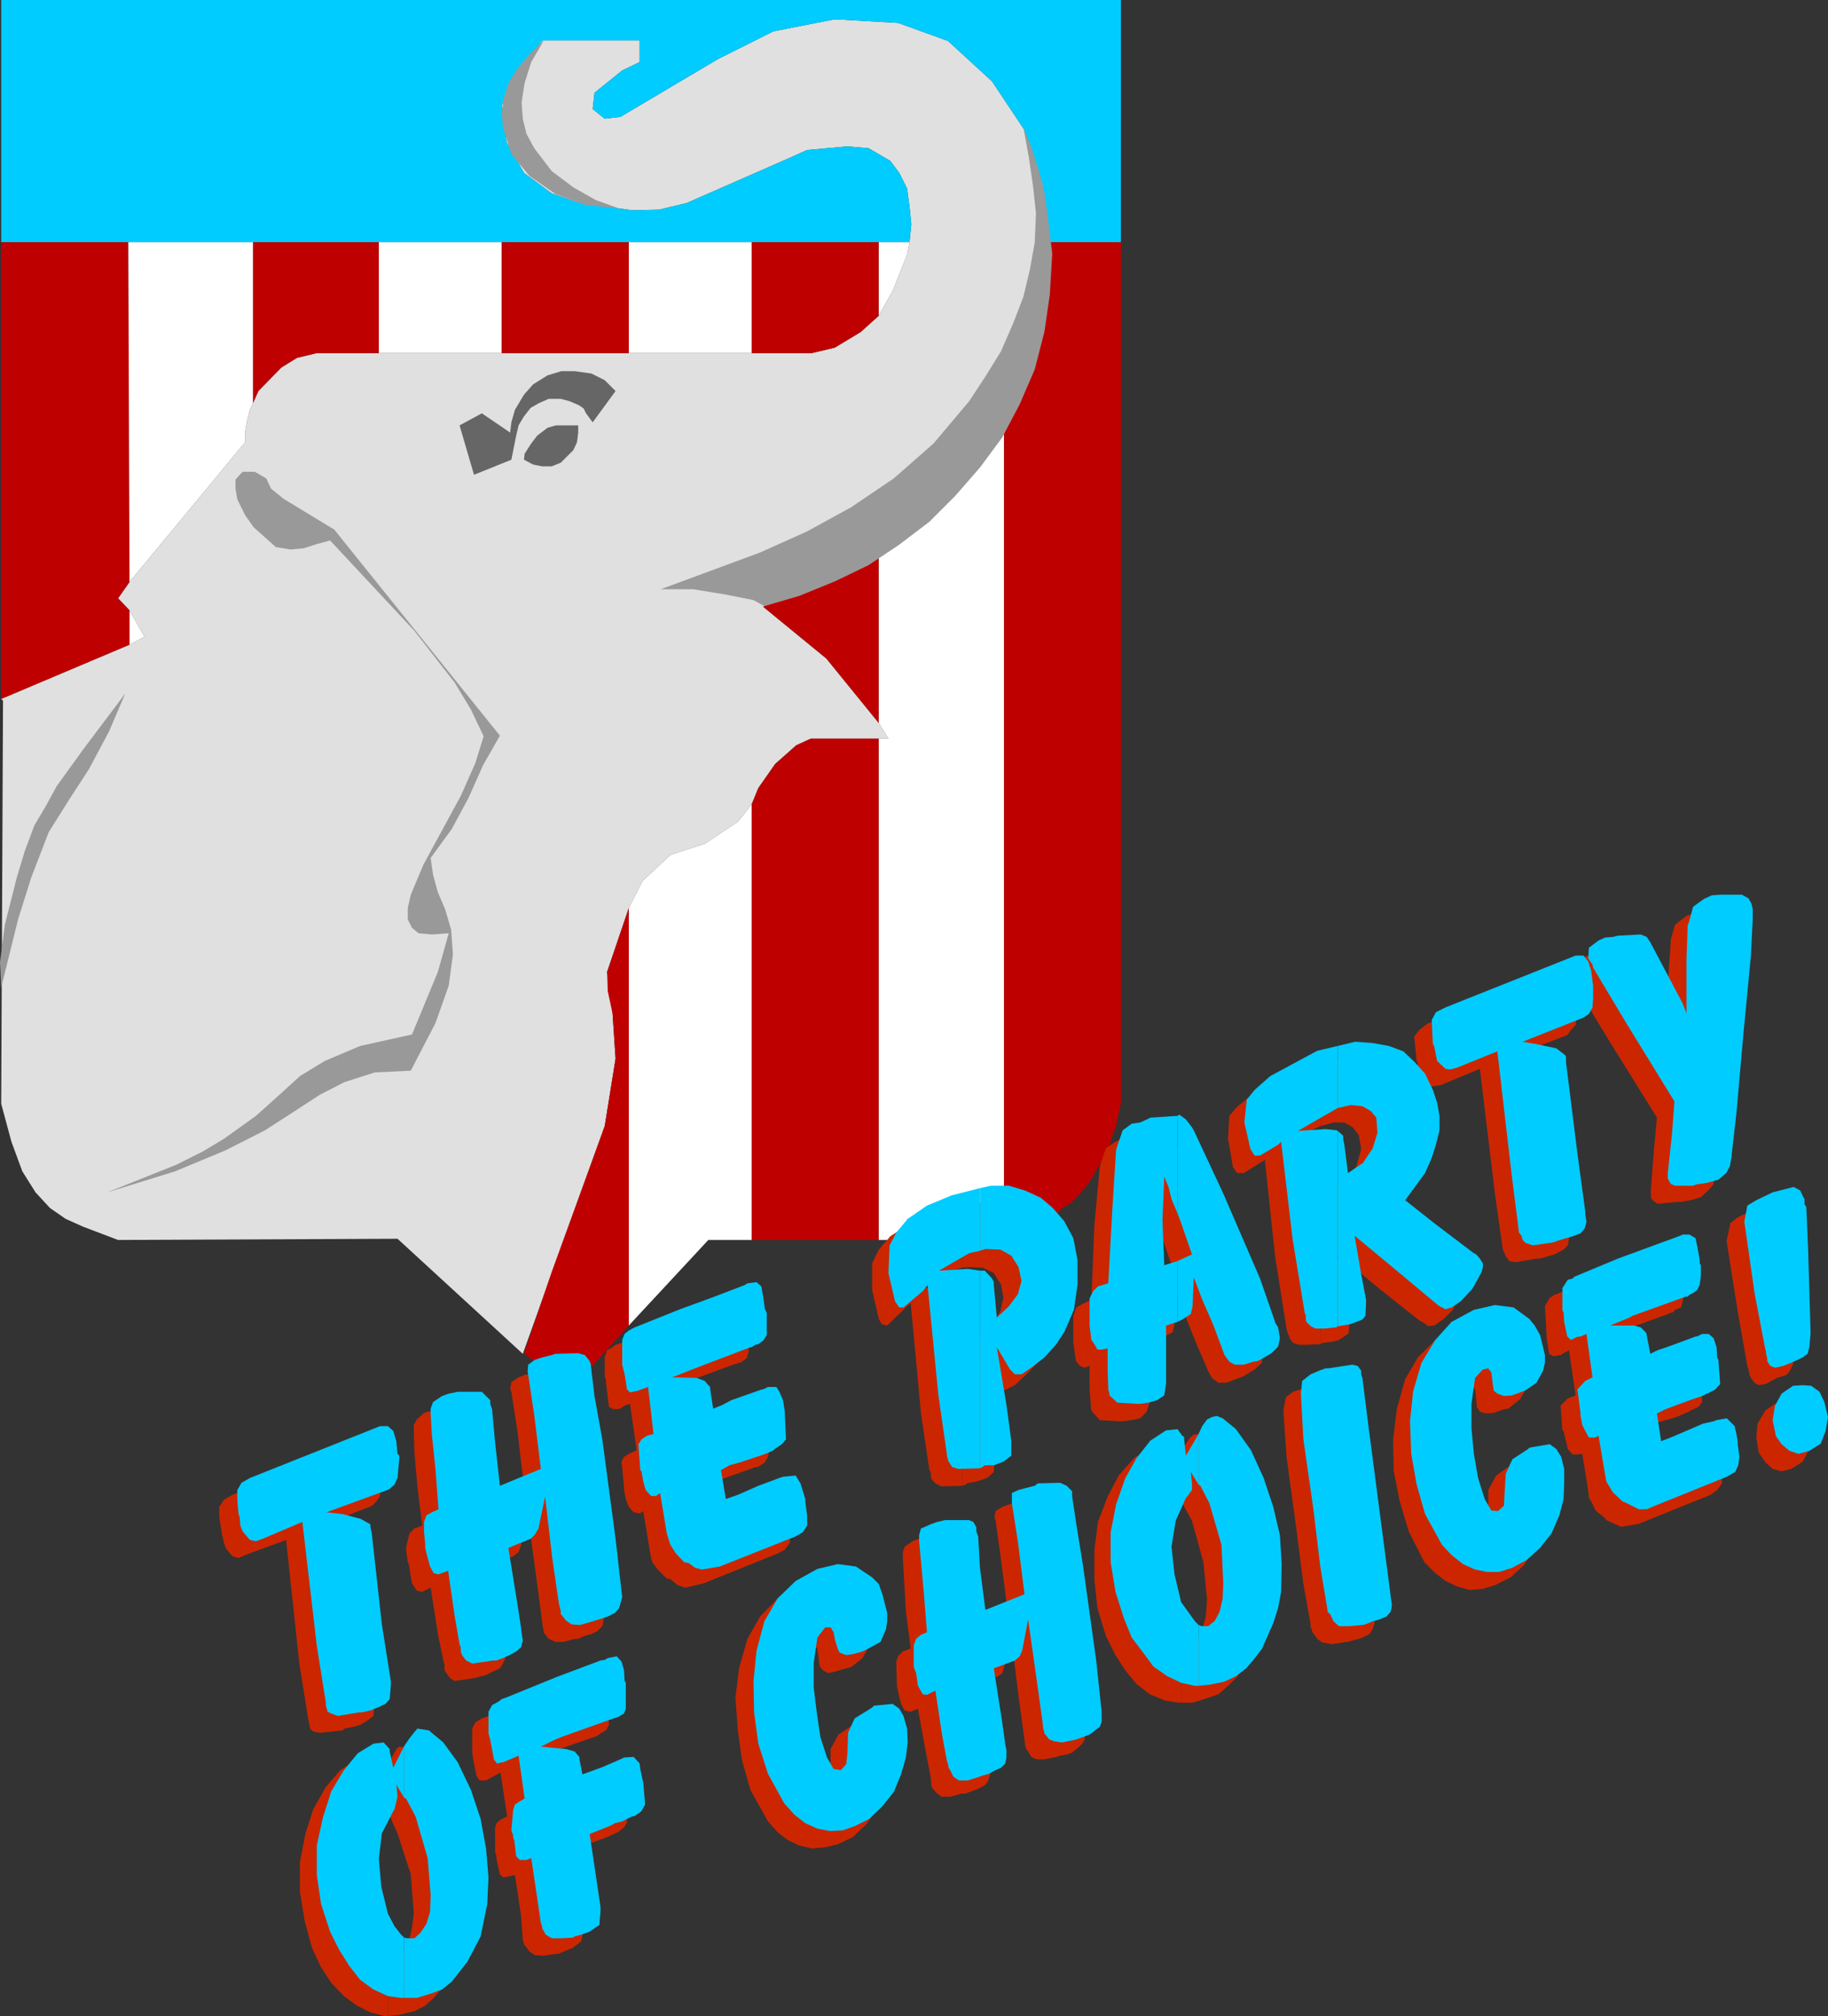 <?xml version="1.0" encoding="UTF-8" standalone="no"?>
<svg
   version="1.0"
   width="129.766mm"
   height="143.053mm"
   id="svg69"
   sodipodi:docname="Republican - Party Choice.wmf"
   xmlns:inkscape="http://www.inkscape.org/namespaces/inkscape"
   xmlns:sodipodi="http://sodipodi.sourceforge.net/DTD/sodipodi-0.dtd"
   xmlns="http://www.w3.org/2000/svg"
   xmlns:svg="http://www.w3.org/2000/svg">
  <rect width="100%" height="100%" fill="#333333" stroke="none"/>
  <sodipodi:namedview
     id="namedview69"
     pagecolor="#ffffff"
     bordercolor="#000000"
     borderopacity="0.25"
     inkscape:showpageshadow="2"
     inkscape:pageopacity="0.0"
     inkscape:pagecheckerboard="0"
     inkscape:deskcolor="#d1d1d1"
     inkscape:document-units="mm" />
  <defs
     id="defs1">
    <pattern
       id="WMFhbasepattern"
       patternUnits="userSpaceOnUse"
       width="6"
       height="6"
       x="0"
       y="0" />
  </defs>
  <path
     style="fill:#e0e0e0;fill-opacity:1;fill-rule:evenodd;stroke:none"
     d="m 0.808,187.927 -0.485,108.102 2.747,10.18 2.909,7.918 3.555,5.656 3.878,4.201 4.202,2.909 4.686,2.101 9.373,3.555 74.982,-0.323 33.613,30.863 21.978,-61.08 2.909,-18.098 -0.808,-12.119 -1.454,-11.15 5.818,-17.128 3.717,-7.271 7.434,-6.948 9.373,-3.07 8.726,-5.817 3.717,-4.686 1.778,-4.363 4.525,-6.464 5.656,-5.009 3.878,-1.777 h 20.846 l -2.586,-4.201 -14.059,-17.29 -16.968,-13.897 31.027,-15.351 13.09,-10.18 11.312,-13.089 9.211,-17.128 7.272,-18.744 3.232,-16.805 0.646,-6.464 -0.808,-15.674 L 274.881,34.903 266.155,21.814 254.358,10.988 240.945,6.14 223.977,5.171 l -16.483,3.232 -14.867,7.433 -26.179,15.512 -4.202,0.485 -3.232,-2.585 0.485,-4.363 7.434,-5.979 4.686,-2.262 v -5.817 h -26.018 l -7.11,8.079 -3.878,9.372 1.293,9.857 4.686,8.241 7.434,5.494 7.434,2.585 14.221,1.939 7.11,-0.162 7.434,-1.777 27.634,-12.119 4.686,-2.101 10.827,-0.97 5.656,0.485 5.818,3.393 2.424,3.232 2.101,4.201 0.646,4.848 0.485,4.686 -0.485,4.848 -0.646,3.393 -3.878,9.695 -3.717,6.625 -4.848,4.363 -6.949,4.201 -6.141,1.454 H 85.002 l -5.333,1.293 -4.202,2.585 -6.141,6.302 -1.454,3.232 -0.808,1.777 -0.808,3.07 -0.485,2.909 v 2.747 l -31.027,37.488 -3.07,4.363 3.07,3.232 4.04,7.11 -4.04,2.101 -34.421,14.543 z"
     id="path1" />
  <path
     style="fill:#666666;fill-opacity:1;fill-rule:evenodd;stroke:none"
     d="m 155.136,114.081 v 1.939 l -0.323,2.585 -0.97,2.101 -3.394,3.393 -2.424,0.97 h -2.586 l -2.424,-0.485 -2.424,-1.293 0.162,-1.616 1.778,-2.747 1.616,-2.101 2.747,-2.101 2.262,-0.646 z"
     id="path2" />
  <path
     style="fill:#666666;fill-opacity:1;fill-rule:evenodd;stroke:none"
     d="m 159.014,113.273 -1.778,-2.424 -0.646,-1.293 -1.131,-0.808 -2.586,-1.131 -2.424,-0.646 h -3.232 l -2.586,1.131 -2.262,1.293 -1.778,2.262 -1.454,2.424 -0.646,2.747 -1.293,6.464 -10.019,4.04 -3.878,-13.25 5.979,-3.232 7.595,5.171 0.323,-2.747 0.97,-3.393 2.424,-4.04 2.424,-2.747 3.878,-2.424 3.717,-1.131 h 3.555 l 4.525,0.646 3.555,1.777 2.909,2.909 z"
     id="path3" />
  <path
     style="fill:#ffffff;fill-opacity:1;fill-rule:evenodd;stroke:none"
     d="m 34.744,172.899 4.04,-2.101 -4.04,-7.11 z"
     id="path4" />
  <path
     style="fill:#00ccff;fill-opacity:1;fill-rule:evenodd;stroke:none"
     d="m 148.025,51.87 -7.434,-5.494 -4.686,-8.241 -1.293,-9.857 3.878,-9.372 7.11,-8.079 h 26.018 v 5.817 l -4.686,2.262 -7.434,5.979 -0.485,4.363 3.232,2.585 4.202,-0.485 26.179,-15.512 14.867,-7.433 16.483,-3.232 16.968,0.97 13.413,4.848 11.797,10.826 8.726,13.089 4.848,14.381 0.808,15.674 h 20.2 V 0 H 0.323 V 64.958 H 34.744 34.421 244.016 l 0.485,-4.848 -0.485,-4.686 -0.646,-4.848 -2.101,-4.201 -2.424,-3.232 -5.818,-3.393 -5.656,-0.485 -10.827,0.97 -4.686,2.101 -27.634,12.119 -7.434,1.777 -7.11,0.162 -14.221,-1.939 z"
     id="path5" />
  <path
     style="fill:#bf0000;fill-opacity:1;fill-rule:evenodd;stroke:none"
     d="M 0.323,187.442 34.744,172.899 v -9.211 l -3.07,-3.232 3.07,-4.363 -0.323,-91.136 H 0.323 Z"
     id="path6" />
  <path
     style="fill:#ffffff;fill-opacity:1;fill-rule:evenodd;stroke:none"
     d="m 34.744,156.094 31.027,-37.488 v -2.747 l 0.485,-2.909 0.808,-3.07 0.808,-1.777 V 64.958 H 34.421 Z"
     id="path7" />
  <path
     style="fill:#bf0000;fill-opacity:1;fill-rule:evenodd;stroke:none"
     d="m 67.872,64.958 v 43.144 l 1.454,-3.232 6.141,-6.302 4.202,-2.585 5.333,-1.293 H 101.646 V 64.958 Z"
     id="path8" />
  <path
     style="fill:#ffffff;fill-opacity:1;fill-rule:evenodd;stroke:none"
     d="M 134.613,94.691 H 101.646 V 64.958 h 32.966 z"
     id="path9" />
  <path
     style="fill:#bf0000;fill-opacity:1;fill-rule:evenodd;stroke:none"
     d="M 168.71,94.691 H 134.613 V 64.958 h 34.098 z"
     id="path10" />
  <path
     style="fill:#bf0000;fill-opacity:1;fill-rule:evenodd;stroke:none"
     d="m 140.592,362.927 7.434,-21.814 14.221,-39.104 2.909,-18.098 -0.808,-12.119 -1.293,-5.979 -0.162,-5.171 5.818,-17.128 v 111.98 l -15.675,17.451 z"
     id="path11" />
  <path
     style="fill:#ffffff;fill-opacity:1;fill-rule:evenodd;stroke:none"
     d="M 168.71,94.691 V 64.958 h 32.966 v 29.732 z"
     id="path12" />
  <path
     style="fill:#ffffff;fill-opacity:1;fill-rule:evenodd;stroke:none"
     d="M 168.71,354.686 V 243.513 l 3.717,-7.271 7.434,-6.948 9.373,-3.07 8.726,-5.817 3.717,-4.686 v 116.828 h -11.635 l -21.331,22.945 z"
     id="path13" />
  <path
     style="fill:#bf0000;fill-opacity:1;fill-rule:evenodd;stroke:none"
     d="m 201.677,94.691 h 16.16 l 6.141,-1.454 6.949,-4.201 4.848,-4.363 v -19.714 h -34.098 z"
     id="path14" />
  <path
     style="fill:#bf0000;fill-opacity:1;fill-rule:evenodd;stroke:none"
     d="M 235.774,332.548 H 201.677 V 215.72 l 1.778,-4.363 4.525,-6.464 5.656,-5.009 3.878,-1.777 h 18.261 z"
     id="path15" />
  <path
     style="fill:#bf0000;fill-opacity:1;fill-rule:evenodd;stroke:none"
     d="m 235.774,147.368 -31.027,15.351 16.968,13.897 14.059,17.29 z"
     id="path16" />
  <path
     style="fill:#ffffff;fill-opacity:1;fill-rule:evenodd;stroke:none"
     d="m 244.016,64.958 -0.646,3.393 -3.878,9.695 -3.717,6.625 v -19.714 z"
     id="path17" />
  <path
     style="fill:#ffffff;fill-opacity:1;fill-rule:evenodd;stroke:none"
     d="m 238.36,198.107 h -2.586 V 332.548 H 269.387 V 106.971 l -9.211,17.128 -11.312,13.089 -13.09,10.18 v 46.537 z"
     id="path18" />
  <path
     style="fill:#bf0000;fill-opacity:1;fill-rule:evenodd;stroke:none"
     d="m 280.537,64.958 -0.646,6.464 -3.232,16.805 -7.272,18.744 v 225.577 l 2.909,-0.485 2.747,-1.293 3.07,-1.454 2.586,-1.616 2.586,-1.939 1.616,-1.616 2.747,-1.777 2.101,-2.262 2.101,-2.424 1.454,-2.262 1.293,-2.424 1.778,-2.424 1.293,-2.909 0.808,-3.232 0.97,-2.424 0.646,-3.232 0.646,-2.747 V 64.958 Z"
     id="path19" />
  <path
     style="fill:#999999;fill-opacity:1;fill-rule:evenodd;stroke:none"
     d="m 177.275,158.033 26.664,-9.857 12.605,-5.656 11.797,-6.464 11.474,-7.756 10.666,-9.372 9.534,-11.311 4.363,-6.625 4.202,-6.787 3.232,-7.433 2.747,-7.11 1.778,-7.433 1.293,-7.271 0.323,-7.756 -0.808,-7.433 -1.131,-7.756 -1.454,-7.918 2.262,5.656 1.939,6.14 1.454,5.656 0.808,5.656 1.293,10.826 -0.646,10.988 -1.454,10.018 -2.586,10.018 -4.04,9.372 -4.686,8.887 -5.979,8.079 -6.626,7.595 -6.949,6.948 -8.08,6.14 -8.242,5.494 -9.05,4.363 -9.534,3.878 -9.373,2.747 -2.909,-1.616 -7.272,-1.454 -8.888,-1.454 z"
     id="path20" />
  <path
     style="fill:#999999;fill-opacity:1;fill-rule:evenodd;stroke:none"
     d="m 145.925,10.826 -3.878,3.717 -3.232,3.878 -2.424,3.878 -1.293,4.201 -0.485,4.04 0.323,3.555 2.262,7.271 4.848,5.817 6.949,4.848 7.918,2.909 9.211,0.97 -6.302,-2.262 -5.979,-3.393 -5.818,-4.363 -4.686,-6.14 -2.101,-3.878 -0.97,-4.04 -0.323,-4.363 0.808,-5.171 1.778,-5.656 z"
     id="path21" />
  <path
     style="fill:#999999;fill-opacity:1;fill-rule:evenodd;stroke:none"
     d="m 0.323,264.843 4.525,-18.259 3.555,-11.311 4.686,-12.119 5.171,-8.241 5.656,-8.726 5.333,-10.018 4.363,-10.18 -11.312,15.028 -7.11,9.857 -2.909,5.332 -3.07,5.171 -2.586,6.948 -2.101,6.948 L 1.293,248.037 0,258.056 Z"
     id="path22" />
  <path
     style="fill:#999999;fill-opacity:1;fill-rule:evenodd;stroke:none"
     d="m 28.765,319.783 18.261,-5.656 13.574,-5.656 10.504,-5.332 7.757,-5.009 6.949,-4.524 6.626,-3.393 8.08,-2.585 9.696,-0.485 6.626,-12.765 3.555,-10.018 1.131,-8.403 -0.485,-6.625 -1.616,-5.494 -1.939,-4.524 -1.293,-4.686 -0.646,-4.524 5.656,-7.756 4.525,-8.403 3.878,-8.726 4.525,-7.918 -44.44,-55.263 -13.574,-8.241 -3.394,-2.747 -1.293,-2.747 -3.07,-1.777 h -3.232 l -0.808,0.808 -1.131,1.293 v 2.424 l 0.485,2.909 2.101,4.201 2.262,3.232 5.979,5.332 3.878,0.646 3.555,-0.323 3.555,-1.131 3.555,-0.97 22.624,24.238 10.827,13.897 4.363,7.271 3.394,7.11 -2.262,7.271 -3.878,8.726 -10.019,18.421 -3.394,8.079 -0.808,3.555 v 3.07 l 1.131,2.262 1.778,1.454 3.555,0.323 4.525,-0.323 -2.909,10.342 -6.949,16.805 -13.898,3.07 -9.534,4.04 -6.626,4.04 -5.494,5.009 -6.302,5.656 -8.565,6.14 -5.656,3.393 -7.11,3.555 z"
     id="path23" />
  <path
     style="fill:#cc2600;fill-opacity:1;fill-rule:evenodd;stroke:none"
     d="m 471.871,389.589 -0.646,-4.04 0.323,-3.717 2.101,-3.555 2.586,-1.777 3.07,-0.485 1.939,0.485 2.424,1.454 1.454,2.747 0.808,4.04 -0.485,3.878 -1.778,3.393 -3.07,1.939 -2.586,0.646 -2.424,-0.646 -1.939,-1.777 z"
     id="path24" />
  <path
     style="fill:#cc2600;fill-opacity:1;fill-rule:evenodd;stroke:none"
     d="m 469.124,367.289 -0.323,-0.97 -2.586,-14.704 -2.909,-18.421 v -0.646 l 0.97,-4.524 2.101,-1.616 4.848,-2.262 5.494,-1.293 1.616,0.808 1.131,2.101 v 0.646 l 0.323,1.131 v 0.485 l 0.808,11.958 0.485,21.653 v 0.485 3.717 l -0.808,1.777 -0.97,1.131 -2.586,0.808 -2.909,1.616 -1.939,0.323 -1.131,-0.646 -0.97,-1.293 -0.323,-0.808 z"
     id="path25" />
  <path
     style="fill:#cc2600;fill-opacity:1;fill-rule:evenodd;stroke:none"
     d="m 424.523,389.912 -1.293,0.162 h -1.293 l -1.293,-1.454 -0.485,-2.101 -0.646,-2.747 -0.323,-0.162 -0.485,-6.625 1.939,-1.939 2.101,-0.808 -1.778,-12.119 -1.454,0.808 -0.808,0.485 -1.939,0.323 -1.131,-0.646 -0.646,-4.201 -0.162,-2.424 v -0.485 -0.485 l -0.323,-5.171 1.293,-2.262 1.293,-0.808 0.485,-0.162 12.12,-5.009 7.595,-2.747 8.565,-3.232 0.97,-0.323 2.101,-0.323 1.454,0.97 0.646,2.585 0.485,3.393 v 0.808 0.646 l 0.323,2.909 -0.323,2.101 -0.485,1.777 -1.616,0.646 -0.485,0.646 -0.808,0.162 -0.646,0.323 -14.221,5.171 -0.646,0.485 -5.171,1.777 6.302,0.323 1.778,0.485 1.616,1.293 v 0.485 0.485 l 0.808,4.848 2.262,-0.808 2.262,-1.131 7.918,-2.747 0.323,-0.162 1.616,-0.485 1.616,-0.323 1.131,1.616 0.646,2.101 0.646,2.909 v 0.323 l 0.323,6.948 -0.97,1.293 -2.101,0.97 -0.485,0.323 -0.808,0.323 -2.586,1.131 -5.01,1.454 -2.262,1.131 -2.424,0.97 1.131,7.433 2.909,-1.131 5.333,-2.101 3.07,-1.293 2.424,-0.97 0.808,-0.162 3.07,-0.323 1.778,2.101 0.485,1.777 0.485,2.101 v 0.97 l 0.485,3.555 v 2.262 l -1.293,1.777 -1.778,1.293 -19.23,7.756 -2.586,0.485 -2.262,0.323 -3.878,-1.777 -0.485,-0.646 -2.424,-1.939 -1.131,-2.424 -0.646,-0.97 -0.162,-1.777 z"
     id="path26" />
  <path
     style="fill:#cc2600;fill-opacity:1;fill-rule:evenodd;stroke:none"
     d="m 405.616,392.982 h 0.97 l 4.848,-0.808 1.778,0.808 0.808,2.262 0.97,3.393 0.323,4.04 -0.485,4.201 -0.97,4.04 -2.424,4.686 -2.586,4.201 -3.555,3.232 -4.202,2.101 -3.232,0.97 -3.555,0.323 -3.394,-0.97 -3.07,-1.454 -2.747,-2.101 -2.909,-2.909 -4.202,-8.241 -2.424,-8.079 -1.616,-8.079 -0.162,-8.564 0.97,-8.079 2.262,-8.079 3.394,-5.817 4.686,-4.686 5.818,-3.717 5.656,-1.131 4.848,0.97 4.202,2.585 1.778,2.101 1.131,2.747 1.131,4.848 0.323,2.101 -0.323,2.101 -1.778,3.232 -3.232,2.585 -1.131,0.162 -2.747,0.97 -2.101,0.162 -1.616,-0.485 -0.808,-1.293 -0.162,-2.101 -0.323,-2.585 -0.97,-0.97 h -1.778 l -1.616,2.585 -1.293,6.948 v 6.625 l 0.485,6.787 1.293,6.302 1.778,5.494 1.778,3.07 2.101,0.162 1.131,-0.97 0.646,-3.393 v -5.656 l 2.101,-3.878 3.878,-2.747 z"
     id="path27" />
  <path
     style="fill:#cc2600;fill-opacity:1;fill-rule:evenodd;stroke:none"
     d="m 351.641,435.641 -1.939,-10.826 -1.939,-15.189 -2.586,-18.906 -0.808,-11.796 v -0.97 l 0.646,-3.232 1.939,-1.454 2.424,-0.808 1.939,-0.808 0.808,-0.162 6.141,-0.808 1.293,0.485 0.808,0.808 v 0.646 l 0.323,0.808 v 0.97 l 1.454,11.634 6.141,45.729 0.485,1.131 v 2.424 l -0.485,1.616 -0.808,1.293 -1.939,0.97 -1.616,0.485 -2.262,0.646 h -0.485 l -3.717,0.646 -2.747,-0.485 -1.293,-0.97 -1.293,-1.777 -0.323,-1.131 -0.162,-0.162 z"
     id="path28" />
  <path
     style="fill:#cc2600;fill-opacity:1;fill-rule:evenodd;stroke:none"
     d="m 316.897,440.327 v 16.32 h 3.07 l 4.202,-1.293 2.747,-0.97 2.586,-2.262 2.424,-2.424 1.939,-2.747 3.394,-7.271 1.293,-3.878 0.485,-4.524 0.323,-6.948 -0.646,-7.756 -1.778,-7.756 -2.424,-7.918 -3.394,-7.433 -3.878,-5.332 -3.878,-3.07 -1.616,-0.485 -1.454,0.162 -0.808,0.646 -1.293,1.777 -1.293,1.939 v 13.573 l 0.323,0.485 2.586,4.686 3.07,11.15 0.97,10.018 -0.323,4.524 -0.97,3.393 -0.97,2.262 -1.778,1.293 h -2.101 z"
     id="path29" />
  <path
     style="fill:#cc2600;fill-opacity:1;fill-rule:evenodd;stroke:none"
     d="m 316.897,402.677 v -13.573 l -3.07,5.656 -0.97,-4.363 v -0.323 -0.162 l -1.778,-1.777 -2.586,0.162 -4.202,2.747 -4.04,4.524 -3.07,5.817 -2.586,6.787 -0.97,7.433 v 7.918 l 0.808,7.756 2.262,7.433 2.586,5.171 2.586,4.04 3.07,3.717 3.555,2.747 3.878,1.616 3.717,0.646 h 0.808 v -16.32 l -0.97,-0.808 -3.394,-5.494 -2.101,-7.11 -0.485,-7.433 1.131,-6.948 2.747,-6.14 0.323,-0.485 0.808,-1.777 0.162,-1.939 -0.485,-2.585 z"
     id="path30" />
  <path
     style="fill:#cc2600;fill-opacity:1;fill-rule:evenodd;stroke:none"
     d="m 246.278,458.263 -1.939,0.808 -1.616,-0.323 -0.97,-1.777 -0.808,-3.393 -0.323,-1.454 v -0.808 l -0.162,-5.656 0.485,-1.454 1.293,-1.293 2.101,-0.808 -1.293,-10.018 -0.808,-14.22 v -1.616 l 0.485,-1.454 2.101,-1.454 1.778,-0.646 2.262,-0.162 h 0.97 l 5.494,-0.485 0.97,0.97 0.97,1.454 0.323,0.323 v 0.485 1.293 l 0.97,8.564 1.131,10.988 10.666,-4.04 -1.778,-13.735 -1.454,-10.503 -0.323,-0.97 0.323,-1.616 1.778,-1.131 1.778,-0.646 2.424,-0.646 0.97,-0.162 5.818,-0.646 1.778,0.808 1.131,1.616 v 0.323 0.323 0.485 l 1.616,7.756 1.454,11.311 3.555,25.046 1.616,13.897 v 1.293 1.616 l -0.808,1.293 -2.586,2.262 -1.454,0.485 -1.778,0.323 -0.97,0.323 -3.232,0.646 h -2.101 l -1.454,-0.646 -0.808,-1.454 -0.485,-0.646 -0.323,-0.808 -0.162,-1.616 -1.616,-11.796 -1.939,-15.674 -1.939,7.918 -0.485,1.616 -1.454,0.97 -5.656,2.424 2.424,14.543 1.131,5.979 0.323,1.454 v 1.777 l -0.646,1.939 -0.808,0.97 -1.778,0.97 -1.778,0.646 -1.778,0.646 h -0.97 l -2.909,0.808 h -2.424 l -1.131,-0.808 -1.293,-1.454 -0.323,-0.808 v -0.808 l -0.162,-1.454 -1.293,-6.787 z"
     id="path31" />
  <path
     style="fill:#cc2600;fill-opacity:1;fill-rule:evenodd;stroke:none"
     d="m 229.149,462.626 0.808,-0.323 5.01,-0.485 1.778,0.808 0.97,2.101 0.97,3.555 0.162,3.878 -0.485,4.04 -0.808,4.201 -2.262,4.848 -2.909,4.04 -3.555,3.393 -4.04,1.939 -3.394,0.808 -3.555,0.323 -3.394,-0.808 -3.07,-1.454 -2.747,-2.101 -2.586,-2.909 -4.686,-8.403 -2.262,-7.918 -1.131,-8.079 -0.646,-8.726 0.97,-7.918 2.262,-7.918 3.394,-5.979 4.686,-4.848 5.818,-3.555 5.656,-1.131 5.171,0.808 3.878,2.747 1.778,2.101 1.293,2.585 0.97,5.171 0.323,2.101 -0.323,1.939 -1.778,3.232 -3.07,2.424 -1.293,0.323 -2.747,0.808 -2.101,0.485 -1.454,-0.808 -0.808,-0.97 -0.323,-2.424 -0.323,-2.424 -0.97,-0.808 h -1.454 l -2.101,2.262 -1.131,6.787 v 6.948 l 0.646,6.787 1.454,6.14 1.778,5.656 1.616,2.909 1.939,0.485 1.616,-1.454 0.162,-3.393 v -5.332 l 2.101,-3.878 3.878,-2.585 z"
     id="path32" />
  <path
     style="fill:#cc2600;fill-opacity:1;fill-rule:evenodd;stroke:none"
     d="m 140.592,521.444 -0.323,-1.293 -0.485,-6.464 -1.616,-10.826 -1.454,0.323 -1.778,0.323 -0.808,-0.808 -0.97,-4.363 v -0.808 l -0.323,-0.808 v -1.454 -5.171 l 0.485,-1.293 1.293,-0.97 1.454,-0.646 -1.778,-11.796 -3.878,2.101 h -0.162 -1.616 l -0.808,-1.293 -0.97,-4.848 -0.162,-1.616 v -0.323 -5.817 l 0.808,-1.616 1.778,-1.131 0.97,-0.323 0.808,-0.323 14.059,-5.817 11.15,-4.363 1.454,-0.485 0.97,-0.323 2.101,-0.485 1.454,1.616 0.646,2.262 0.162,2.747 v 0.646 l 0.323,6.625 -0.808,1.454 -1.454,0.808 -0.808,0.646 -14.382,5.009 -1.778,0.808 -3.555,1.616 6.787,0.97 2.101,0.485 1.131,1.293 v 0.162 l 0.485,0.323 0.485,4.201 5.333,-2.101 4.686,-2.101 1.293,-0.323 2.262,-0.162 1.616,1.777 0.646,1.777 0.162,2.585 0.323,0.97 0.323,5.979 -0.808,1.293 -1.616,1.293 -1.131,0.485 -2.101,0.97 -2.262,0.808 -0.97,0.323 -5.656,2.262 1.778,11.15 1.131,8.887 v 1.293 l -0.646,3.07 -2.262,1.777 -2.424,0.97 -1.454,0.646 h -0.646 l -3.555,0.485 -2.101,-0.162 -1.454,-0.97 -1.293,-1.777 h -0.162 z"
     id="path33" />
  <path
     style="fill:#cc2600;fill-opacity:1;fill-rule:evenodd;stroke:none"
     d="m 104.07,524.353 v 16.32 l 3.07,-0.323 4.04,-0.97 2.909,-1.454 2.262,-2.101 4.686,-5.332 3.232,-6.787 1.778,-8.403 0.323,-7.433 -0.646,-7.271 -1.454,-7.918 -2.747,-8.241 -3.555,-6.948 -3.555,-5.656 -3.878,-3.07 -3.394,-0.323 -0.808,0.646 -0.97,1.777 -1.293,2.101 v 13.735 l 0.485,0.323 2.101,4.686 3.555,10.988 0.808,10.342 -0.485,4.04 -0.808,3.555 -1.293,2.262 -1.778,1.454 -1.778,0.162 z"
     id="path34" />
  <path
     style="fill:#cc2600;fill-opacity:1;fill-rule:evenodd;stroke:none"
     d="m 104.07,486.703 v -13.735 l -3.394,5.656 -0.485,-4.524 v -0.162 l -0.323,-0.323 -1.778,-1.777 -2.747,0.323 -4.04,2.585 -3.878,4.524 -3.394,5.979 -2.101,6.625 -1.454,7.433 v 8.079 l 1.293,7.918 1.939,7.11 2.424,5.171 2.747,4.201 3.394,3.555 3.555,2.585 3.555,1.777 3.717,0.97 h 0.97 v -16.32 l -1.131,-0.97 -1.616,-2.424 -1.616,-2.909 -2.101,-7.433 -0.808,-7.433 1.293,-6.948 2.586,-6.14 0.323,-0.323 1.293,-3.555 -0.646,-2.909 z"
     id="path35" />
  <path
     style="fill:#cc2600;fill-opacity:1;fill-rule:evenodd;stroke:none"
     d="m 444.561,299.746 -12.766,-20.522 -9.05,-14.866 -0.323,-1.131 -0.97,-1.777 v -2.585 l 3.07,-2.101 1.616,-0.485 2.262,-0.323 0.808,-0.323 6.302,-0.646 1.778,0.97 0.97,1.131 0.162,0.808 8.242,15.674 1.454,2.585 -0.485,-14.22 0.646,-9.534 v -0.485 l 1.131,-3.878 3.07,-2.424 2.424,-0.808 h 1.939 l 0.646,-0.323 5.333,0.323 1.454,0.808 1.293,1.131 0.323,1.616 v 1.939 0.646 l -0.97,10.018 -1.778,21.814 -1.616,20.037 -1.293,11.311 -0.323,0.97 -0.162,2.424 -0.97,1.293 -2.424,2.262 -2.747,0.808 -2.909,0.485 h -0.97 l -5.01,0.485 -1.131,-0.808 -0.646,-0.808 v -0.646 -0.808 -0.97 l 0.808,-10.342 z"
     id="path36" />
  <path
     style="fill:#cc2600;fill-opacity:1;fill-rule:evenodd;stroke:none"
     d="m 397.051,286.657 -10.504,4.363 -2.101,0.323 h -1.454 l -1.778,-2.424 -0.646,-1.293 -0.162,-2.585 -0.323,-0.485 -0.646,-6.625 1.454,-1.777 2.101,-1.616 35.067,-13.573 2.101,-0.323 1.293,1.777 0.808,2.424 0.485,3.232 v 0.808 0.485 l 0.323,2.909 -0.323,2.585 -1.293,1.454 -0.97,1.293 -16.806,6.464 3.878,0.808 5.494,0.808 2.262,1.777 v 0.485 0.485 l 0.323,0.97 3.07,24.4 1.939,15.674 0.323,0.808 v 1.939 l -0.323,1.777 -1.131,1.131 -2.424,1.293 -1.778,0.485 -2.101,0.646 h -0.97 l -5.656,0.97 -1.616,-0.323 -0.97,-1.293 -0.485,-1.131 -0.323,-0.808 -2.101,-14.866 z"
     id="path37" />
  <path
     style="fill:#cc2600;fill-opacity:1;fill-rule:evenodd;stroke:none"
     d="m 354.388,308.148 v 52.355 l 0.323,-0.323 2.747,-0.323 1.778,-0.485 1.454,-0.97 1.131,-0.808 0.323,-3.393 -0.323,-0.808 -1.454,-6.948 -1.778,-10.342 11.312,9.372 10.989,8.726 0.97,0.485 1.293,0.97 1.616,-0.162 2.586,-1.777 2.424,-2.424 0.323,-0.646 0.808,-1.131 2.101,-4.04 0.485,-0.97 -0.485,-1.293 -0.485,-1.131 -0.808,-0.97 -1.131,-0.323 -10.181,-8.241 -7.757,-5.817 5.333,-7.918 1.454,-3.393 1.454,-3.878 0.485,-3.878 v -3.555 l -0.162,-3.878 -1.131,-3.393 -2.101,-4.04 -3.07,-3.393 -2.909,-2.585 -4.202,-1.777 -4.202,-0.97 h -4.686 l -4.525,0.97 v 16.967 l 3.394,-0.97 h 2.909 l 2.262,1.293 1.616,2.101 0.646,3.717 -1.293,4.686 -2.909,3.555 -4.04,2.909 -0.97,-7.756 v -1.616 l -0.323,-0.485 z"
     id="path38" />
  <path
     style="fill:#cc2600;fill-opacity:1;fill-rule:evenodd;stroke:none"
     d="m 354.388,302.008 v -16.967 l -5.656,1.616 -12.443,6.625 -4.363,3.555 -2.101,2.424 -0.323,6.14 1.293,7.595 1.131,1.616 h 1.778 l 4.363,-2.747 1.293,-0.808 2.747,25.854 3.07,19.391 0.323,1.293 0.485,0.97 v 0.323 l 0.97,1.293 1.616,0.485 H 350.51 l 3.717,-0.162 h 0.162 v -52.355 l -0.162,-0.485 -2.909,-0.323 -7.595,0.646 5.979,-3.878 4.525,-2.101 z"
     id="path39" />
  <path
     style="fill:#cc2600;fill-opacity:1;fill-rule:evenodd;stroke:none"
     d="m 311.08,342.566 v 16.32 l 1.454,-0.485 2.101,-1.131 0.485,-2.101 0.808,-7.918 2.262,6.14 2.586,6.464 3.394,7.918 0.97,1.777 1.778,1.293 h 2.101 l 2.586,-0.97 1.293,-0.485 0.808,-0.323 2.909,-1.777 1.939,-1.777 0.162,-2.101 -0.646,-2.909 -0.162,-1.131 -0.485,-0.485 -4.04,-11.15 -9.858,-23.107 -7.595,-16.644 -0.808,-1.293 -1.616,-2.101 -1.778,-0.808 h -0.646 v 26.5 l 0.808,1.777 3.07,9.049 z"
     id="path40" />
  <path
     style="fill:#cc2600;fill-opacity:1;fill-rule:evenodd;stroke:none"
     d="m 311.08,330.286 v -26.5 l -6.787,0.808 -0.97,0.323 -2.262,0.485 -1.778,0.808 -2.586,1.777 -1.293,3.878 -0.323,1.131 -1.454,15.512 -0.808,20.037 -2.586,1.293 -1.454,0.808 -0.808,2.262 v 5.979 0.485 0.485 l 0.485,3.878 0.323,1.454 0.97,1.131 1.293,0.485 1.293,-0.485 v 6.302 l 0.323,3.878 v 0.808 l 0.162,0.97 0.485,0.646 1.778,1.939 5.171,0.323 h 0.808 l 2.586,-0.323 2.262,-0.485 1.778,-1.777 0.808,-2.585 -0.323,-1.616 0.323,-1.454 -0.323,-12.765 2.909,-1.293 v -16.32 l -3.394,1.293 -0.485,-11.796 0.323,-11.634 1.131,2.585 1.293,2.909 z"
     id="path41" />
  <path
     style="fill:#cc2600;fill-opacity:1;fill-rule:evenodd;stroke:none"
     d="m 258.237,345.475 v 53.001 l 0.97,-0.323 0.162,-0.323 2.586,-0.485 2.909,-0.97 1.778,-1.616 0.162,-3.393 v -0.646 l -1.454,-9.534 -2.424,-15.189 3.717,5.979 0.97,0.97 h 1.616 l 3.07,-1.454 3.07,-2.909 3.394,-3.393 1.939,-3.232 2.747,-6.302 1.131,-6.625 v -6.625 l -1.293,-5.656 -2.586,-4.524 -2.586,-3.717 -3.555,-2.747 -4.202,-2.101 -4.525,-0.808 -4.686,-0.485 -2.909,0.97 v 16.644 l 1.778,-0.162 3.717,0.162 2.909,1.454 1.939,3.07 0.646,3.555 -0.808,3.555 -2.262,3.555 -3.394,2.909 -0.808,-9.049 -0.162,-0.808 -0.323,-0.485 -2.101,-2.262 z"
     id="path42" />
  <path
     style="fill:#cc2600;fill-opacity:1;fill-rule:evenodd;stroke:none"
     d="m 258.237,339.981 v -16.644 l -7.595,1.777 -6.302,2.909 -5.494,3.555 -3.07,3.555 -1.778,3.717 v 7.11 l 1.778,7.756 0.808,1.454 1.454,0.323 5.01,-4.848 1.293,-1.131 2.747,29.409 2.262,15.351 0.323,0.485 0.162,1.777 1.131,1.293 1.616,0.808 5.656,-0.162 v -53.001 l -2.909,-0.485 -8.242,0.485 4.363,-2.585 3.878,-2.101 z"
     id="path43" />
  <path
     style="fill:#cc2600;fill-opacity:1;fill-rule:evenodd;stroke:none"
     d="m 172.589,405.263 -0.97,0.646 -1.616,-0.323 -1.293,-1.454 -0.808,-2.101 -0.485,-2.585 v -0.808 l -0.646,-6.625 0.646,-1.293 1.293,-0.808 2.101,-0.97 -1.778,-12.442 -1.454,0.485 -1.131,0.808 -1.778,0.162 -1.293,-0.646 -0.485,-4.04 -0.323,-2.585 v -0.808 l -0.323,-0.485 v -5.332 l 0.646,-1.939 0.97,-0.485 1.293,-0.97 0.646,-0.162 12.282,-5.009 7.918,-3.07 8.888,-3.393 1.293,-0.162 2.101,-0.323 1.454,0.97 0.646,2.585 0.485,3.555 v 0.808 0.808 5.171 l -0.485,1.777 -1.293,0.97 -0.808,0.323 -0.97,0.323 -0.646,0.162 -14.867,5.494 -0.97,0.485 -5.171,2.262 h 6.787 l 2.262,0.485 0.97,1.293 v 0.808 l 0.808,5.332 2.747,-0.97 2.101,-0.808 8.565,-3.07 0.485,-0.323 0.97,-0.162 2.101,-0.323 1.293,1.454 0.485,2.424 0.808,2.909 v 0.323 l 0.162,6.787 -0.97,1.777 -1.939,1.293 h -0.646 l -1.293,0.485 -2.262,0.808 -5.01,1.777 -2.747,1.293 -2.262,1.293 0.808,7.756 3.232,-1.616 5.979,-2.101 2.586,-1.454 2.747,-0.808 h 0.808 l 3.394,-0.646 1.778,2.424 0.485,1.777 0.485,2.424 0.323,0.808 0.485,3.555 -0.323,2.585 -1.293,1.777 -1.778,0.97 -20.038,8.079 -4.848,1.131 -2.101,-0.646 -1.939,-1.616 -0.97,-0.162 -2.424,-2.424 -1.454,-1.939 -0.323,-1.131 -0.323,-1.777 z"
     id="path44" />
  <path
     style="fill:#cc2600;fill-opacity:1;fill-rule:evenodd;stroke:none"
     d="m 115.544,425.784 -2.262,1.131 -1.454,-0.323 -1.293,-1.939 -0.646,-3.717 -0.162,-1.454 -0.323,-0.485 -0.485,-3.717 0.485,-2.262 0.485,-1.777 1.293,-1.293 2.101,-0.808 -1.293,-10.503 -0.808,-9.049 -0.162,-5.979 v -1.454 l 0.808,-1.454 1.939,-1.777 2.101,-0.646 2.586,-0.323 h 0.808 l 5.656,-0.162 1.939,2.585 0.323,0.323 v 0.485 1.454 l 1.293,8.726 0.808,11.796 11.312,-4.524 -1.778,-14.866 -1.616,-10.503 -0.323,-0.808 0.323,-1.777 1.939,-1.293 1.616,-0.646 2.586,-0.646 0.808,-0.323 6.302,-0.485 1.939,0.808 1.293,1.454 v 0.323 0.485 0.808 l 1.454,7.756 1.778,11.796 3.878,26.339 1.454,14.704 v 1.131 l -0.646,3.232 -1.293,1.293 -1.616,0.808 -1.778,0.485 -1.778,0.808 h -0.97 l -2.909,0.808 h -2.262 l -1.778,-0.808 -1.293,-1.616 v -0.485 l -0.323,-0.97 -0.162,-1.777 -1.616,-12.119 -2.262,-16.644 -1.778,8.564 -0.646,1.777 -1.454,1.131 -6.141,2.101 2.586,15.189 0.97,6.302 0.485,1.777 v 1.939 l -0.646,1.454 -0.808,1.293 -1.778,0.808 -1.939,0.97 -1.778,0.485 -1.131,0.323 -5.494,0.808 -1.293,-0.808 -1.293,-1.777 -0.162,-0.485 v -1.293 l -0.323,-1.131 -1.454,-7.11 z"
     id="path45" />
  <path
     style="fill:#cc2600;fill-opacity:1;fill-rule:evenodd;stroke:none"
     d="m 76.76,413.019 -10.989,4.04 -1.778,0.808 -1.616,-0.485 -1.778,-2.101 -0.485,-1.454 -0.646,-2.585 v -0.485 l -0.646,-3.878 v -2.747 l 1.293,-1.939 2.262,-1.293 35.229,-13.735 h 2.101 l 1.293,1.454 0.646,2.424 0.646,3.555 v 0.646 0.323 l -0.323,5.656 -0.97,1.454 -1.131,1.131 -16.645,6.625 3.878,0.485 5.333,0.808 2.101,1.777 0.323,0.808 v 0.162 1.131 l 3.232,24.723 2.101,15.351 0.323,0.646 -0.323,3.878 -1.454,1.131 -2.101,1.293 -1.778,0.485 -2.424,0.485 -0.485,0.485 -6.141,0.646 -1.778,-0.323 -0.808,-0.808 -0.323,-1.616 -0.162,-0.646 -2.424,-15.189 z"
     id="path46" />
  <path
     style="fill:#00ccff;fill-opacity:1;fill-rule:evenodd;stroke:none"
     d="m 476.396,384.741 -0.808,-3.878 0.646,-3.878 1.778,-3.232 3.07,-2.101 2.586,-0.162 2.262,0.162 2.262,1.616 1.293,2.747 0.97,4.04 -0.646,3.717 -1.293,3.393 -3.07,1.939 -2.909,0.808 -2.424,-0.808 -2.101,-1.777 -1.616,-2.262 z"
     id="path47" />
  <path
     style="fill:#00ccff;fill-opacity:1;fill-rule:evenodd;stroke:none"
     d="m 473.811,362.442 -0.162,-0.485 -2.909,-15.189 -2.586,-18.098 -0.162,-0.97 0.808,-4.363 2.424,-1.454 4.363,-2.101 5.656,-1.454 1.778,0.97 0.808,1.777 0.323,0.485 v 1.454 l 0.485,0.646 0.485,11.473 0.646,21.814 v 0.808 l -0.323,3.555 -0.485,1.777 -1.293,0.97 -2.424,1.131 -2.747,1.131 -2.262,0.485 -1.293,-0.485 -0.808,-1.293 v -0.808 l -0.323,-1.293 z"
     id="path48" />
  <path
     style="fill:#00ccff;fill-opacity:1;fill-rule:evenodd;stroke:none"
     d="m 428.886,385.064 -0.97,0.485 h -1.616 l -0.97,-1.777 -0.808,-1.616 -0.485,-2.585 v -0.646 l -0.808,-6.302 2.101,-2.262 1.939,-0.97 -1.616,-11.634 -1.454,0.646 -1.131,0.162 -1.616,0.808 -0.97,-0.97 -0.808,-3.878 -0.162,-2.424 -0.323,-0.808 v -0.162 -5.656 l 1.454,-2.262 1.293,-0.323 0.485,-0.485 11.635,-4.848 7.918,-2.909 8.403,-3.07 1.131,-0.485 h 1.778 l 1.616,0.97 0.485,2.262 0.646,3.555 v 0.97 l 0.323,0.485 v 2.747 l -0.323,2.424 -0.646,1.454 -1.131,0.808 -0.97,0.485 -0.485,0.485 h -0.485 l -14.382,5.171 -0.808,0.485 -5.171,2.101 h 6.464 l 1.778,0.485 1.293,1.293 0.323,0.485 v 0.323 l 0.97,5.009 1.939,-0.97 2.424,-0.808 7.918,-2.909 h 0.323 l 1.293,-0.646 h 1.778 l 1.293,1.131 0.808,2.424 0.162,2.747 0.323,0.646 0.485,6.464 -1.293,1.454 -2.101,1.131 h -0.162 l -1.293,0.646 -2.424,0.808 -4.848,1.777 -2.586,0.97 -2.262,1.131 1.131,7.433 2.909,-1.131 5.656,-2.424 2.586,-1.131 2.909,-0.646 0.808,-0.323 2.747,-0.485 2.101,2.101 0.485,2.101 0.323,1.939 v 0.808 l 0.485,3.393 -0.323,2.262 -0.808,1.777 -2.262,1.293 -19.23,7.756 -2.262,0.97 h -2.101 l -3.878,-1.939 -0.485,-0.162 -2.586,-2.424 -1.293,-2.101 -0.485,-0.808 -0.323,-1.777 z"
     id="path49" />
  <path
     style="fill:#00ccff;fill-opacity:1;fill-rule:evenodd;stroke:none"
     d="m 410.302,388.296 0.646,-0.162 4.848,-0.808 1.778,1.293 1.293,2.101 0.808,3.232 v 3.878 l -0.162,4.201 -1.131,4.363 -2.101,4.848 -3.07,3.878 -3.555,3.232 -3.878,2.101 -3.555,1.131 h -3.232 l -3.232,-0.646 -3.232,-1.454 -3.07,-2.424 -2.586,-2.747 -4.525,-8.241 -2.262,-7.918 -1.454,-8.241 -0.323,-8.726 0.808,-7.918 2.262,-7.756 3.717,-6.14 4.363,-4.848 5.979,-3.232 5.656,-1.293 5.01,0.646 4.202,3.07 1.454,1.777 1.454,2.585 1.293,5.332 v 2.101 l -0.485,2.101 -1.778,3.232 -3.07,2.101 -1.293,0.485 -2.262,0.808 -2.101,0.162 -1.778,-0.646 -0.97,-0.808 -0.323,-2.262 -0.323,-2.585 -0.808,-1.131 -1.454,0.323 -2.101,2.262 -0.97,6.948 v 6.464 l 0.646,6.948 1.131,6.464 1.778,5.656 1.778,3.07 1.778,0.162 1.616,-1.454 0.162,-3.393 0.323,-5.171 1.778,-3.878 4.202,-2.747 z"
     id="path50" />
  <path
     style="fill:#00ccff;fill-opacity:1;fill-rule:evenodd;stroke:none"
     d="m 356.004,430.793 -1.778,-10.665 -1.778,-14.866 -2.747,-19.229 -0.646,-11.634 v -0.97 l 0.323,-3.07 2.262,-1.777 2.262,-0.97 1.778,-0.646 h 0.808 l 6.302,-0.97 1.454,0.323 0.97,1.293 v 0.485 0.646 l 0.323,0.808 1.454,11.634 5.979,45.729 0.162,1.293 0.323,2.262 -0.323,1.777 -1.131,1.293 -1.939,0.808 -1.778,0.485 -1.939,0.808 -0.646,0.162 -3.878,0.323 h -2.586 l -1.454,-1.293 -0.808,-1.777 -0.808,-0.808 v -0.485 z"
     id="path51" />
  <path
     style="fill:#00ccff;fill-opacity:1;fill-rule:evenodd;stroke:none"
     d="m 321.584,435.803 v 16.32 l 3.07,-0.323 3.878,-0.808 3.07,-1.454 2.747,-2.101 1.939,-2.262 2.262,-2.909 3.07,-6.948 1.293,-4.04 0.808,-4.363 0.162,-7.433 -0.485,-7.756 -1.778,-7.595 -2.586,-7.756 -3.394,-7.433 -4.04,-5.656 -3.555,-2.909 -1.616,-0.646 -1.293,0.323 -1.293,0.646 -1.293,1.777 -0.97,2.101 v 13.573 l 0.485,0.323 2.424,4.686 3.232,11.15 0.485,10.342 -0.162,4.04 -0.808,3.555 -1.293,2.424 -1.778,1.454 h -1.778 z"
     id="path52" />
  <path
     style="fill:#00ccff;fill-opacity:1;fill-rule:evenodd;stroke:none"
     d="m 321.584,398.153 v -13.573 l -3.394,5.817 -0.485,-4.363 v -0.646 l -0.485,-0.323 -1.293,-1.777 -3.07,0.323 -4.202,2.747 -3.717,4.686 -3.07,5.494 -2.424,6.948 -1.454,7.433 v 8.079 l 1.293,7.918 2.262,7.11 2.101,5.171 3.07,4.04 2.747,3.717 3.717,2.585 3.717,1.777 3.717,0.808 h 0.97 v -16.32 l -0.97,-0.97 -3.717,-5.171 -1.778,-7.433 -0.808,-7.433 1.131,-6.948 2.747,-6.14 0.323,-0.323 1.293,-1.777 v -1.777 l -0.323,-3.07 z"
     id="path53" />
  <path
     style="fill:#00ccff;fill-opacity:1;fill-rule:evenodd;stroke:none"
     d="m 250.965,453.416 -2.262,1.131 -1.131,-0.162 -1.293,-2.262 -0.485,-3.393 -0.485,-1.293 -0.162,-0.485 v -5.656 l 0.646,-1.777 1.131,-0.97 1.778,-0.808 -0.808,-10.18 -1.293,-14.22 v -1.616 l 0.485,-1.777 2.586,-1.131 1.778,-0.646 2.101,-0.485 h 0.808 5.656 l 1.131,0.485 0.808,1.454 v 0.808 0.323 l 0.485,1.293 0.485,8.403 1.454,11.311 10.504,-4.201 -1.778,-14.058 -1.616,-10.342 v -0.97 -1.777 l 1.778,-0.808 1.778,-0.485 2.586,-0.646 0.808,-0.646 5.979,-0.162 1.778,0.808 1.131,1.131 0.323,0.323 v 0.485 0.808 l 1.131,7.595 1.778,10.988 3.555,25.531 1.454,13.735 v 1.131 1.616 l -0.485,1.293 -2.747,2.101 -1.778,0.646 -1.778,0.646 -0.646,0.162 -3.232,0.646 -2.101,-0.323 -1.293,-0.485 -1.293,-1.616 v -0.162 l -0.323,-1.131 -0.162,-1.616 -1.616,-11.634 -2.262,-15.997 -1.616,8.403 -0.646,1.454 -1.293,1.131 -5.656,2.101 2.262,14.543 0.808,5.817 0.323,1.616 v 1.939 l -0.323,1.616 -1.131,1.131 -1.778,0.808 -1.454,0.808 -1.778,0.485 -0.808,0.323 -3.07,0.97 h -2.424 l -1.454,-0.97 -0.808,-1.616 -0.485,-0.808 -0.162,-0.97 -0.323,-0.97 -1.293,-6.948 z"
     id="path54" />
  <path
     style="fill:#00ccff;fill-opacity:1;fill-rule:evenodd;stroke:none"
     d="m 233.997,457.94 0.485,-0.485 5.01,-0.485 1.778,1.293 1.131,1.939 0.97,3.393 0.162,3.717 -0.485,4.04 -1.293,4.524 -1.939,4.686 -3.07,3.878 -3.555,3.393 -3.878,1.939 -3.232,1.131 -3.394,0.162 -3.394,-0.646 -3.232,-1.454 -2.909,-2.262 -2.747,-3.07 -4.363,-7.918 -2.586,-8.079 -1.131,-8.403 -0.162,-8.403 0.808,-8.079 2.101,-7.918 3.555,-6.14 4.848,-4.686 5.818,-3.232 5.494,-1.293 4.848,0.646 4.363,2.909 1.778,1.777 0.97,2.747 1.293,5.009 v 2.262 l -0.323,2.101 -1.454,3.393 -3.555,1.939 -1.293,0.646 -2.262,0.646 -2.101,0.323 -1.778,-0.646 -0.485,-0.97 -0.808,-2.585 -0.323,-1.939 -0.808,-1.293 h -1.454 l -2.101,2.747 -0.97,6.787 v 6.625 l 0.808,6.625 0.97,6.625 1.778,5.494 1.778,3.07 1.939,0.323 1.454,-1.616 0.323,-3.07 0.162,-5.332 1.778,-3.878 4.202,-2.585 z"
     id="path55" />
  <path
     style="fill:#00ccff;fill-opacity:1;fill-rule:evenodd;stroke:none"
     d="m 145.44,516.597 -0.323,-0.808 -0.97,-6.625 -1.616,-10.826 -1.293,0.485 h -1.778 l -0.97,-0.97 -0.485,-4.201 -0.323,-0.808 v -0.646 l -0.485,-1.293 0.485,-5.494 0.485,-1.454 0.97,-0.646 1.616,-0.97 -1.616,-11.473 -4.202,1.777 h -0.323 l -1.293,0.323 -0.808,-1.131 -0.97,-5.171 -0.485,-1.777 v -0.162 -5.656 l 0.97,-1.777 1.778,-0.97 0.808,-0.646 0.97,-0.323 13.898,-5.656 11.635,-4.363 1.131,-0.162 0.808,-0.485 2.424,-0.485 1.293,1.454 0.646,2.262 0.162,2.909 0.323,0.485 v 6.948 l -0.485,1.293 -1.616,0.97 -1.131,0.323 -14.059,5.009 -1.939,0.808 -3.555,1.777 6.787,0.646 2.262,0.646 0.97,1.131 0.323,0.323 v 0.646 l 0.808,4.04 5.333,-1.939 4.848,-2.101 0.97,-0.485 2.586,-0.162 1.616,1.777 0.162,1.454 0.646,3.07 0.162,0.485 0.485,5.979 -0.97,1.777 -1.778,1.293 -0.808,0.162 -2.586,1.293 -1.939,0.485 -1.131,0.646 -5.656,2.262 1.616,10.826 1.293,8.726 v 1.293 l -0.323,3.555 -2.586,1.777 -2.262,0.808 -1.778,0.485 -0.485,0.323 -3.232,0.162 h -2.424 l -1.616,-0.97 -0.97,-1.777 v -0.323 z"
     id="path56" />
  <path
     style="fill:#00ccff;fill-opacity:1;fill-rule:evenodd;stroke:none"
     d="m 108.433,519.667 v 16.159 h 3.394 l 3.717,-1.131 3.07,-1.131 2.586,-2.101 4.202,-5.332 3.555,-6.787 1.778,-8.726 0.323,-7.11 -0.646,-7.756 -1.454,-7.918 -2.586,-7.756 -3.555,-7.433 -3.878,-5.332 -3.878,-3.232 -3.07,-0.485 -0.97,1.131 -1.131,1.454 -1.454,2.101 v 13.897 l 0.485,0.162 2.586,4.848 3.232,11.15 0.808,10.018 -0.162,4.363 -0.97,3.232 -1.616,2.424 -1.616,1.454 h -1.778 z"
     id="path57" />
  <path
     style="fill:#00ccff;fill-opacity:1;fill-rule:evenodd;stroke:none"
     d="m 108.433,482.178 v -13.897 l -2.909,5.817 -0.97,-4.363 v -0.323 -0.323 l -1.616,-1.777 -2.747,0.323 -4.202,2.585 -3.717,4.524 -3.394,5.656 -2.262,7.11 -1.616,7.433 v 7.918 l 1.131,7.756 2.424,7.433 2.424,4.848 2.747,4.363 2.909,3.717 3.555,2.585 3.878,1.777 3.555,0.485 h 0.808 v -16.159 l -0.808,-0.808 -1.778,-2.262 -1.778,-3.393 -1.778,-7.271 -0.646,-7.433 0.808,-6.787 3.07,-5.979 0.323,-0.485 0.808,-3.393 -0.323,-3.232 z"
     id="path58" />
  <path
     style="fill:#00ccff;fill-opacity:1;fill-rule:evenodd;stroke:none"
     d="m 449.247,295.383 -12.928,-21.006 -8.888,-14.866 -0.162,-0.808 -1.131,-1.616 0.162,-2.909 2.586,-1.939 1.778,-0.808 2.101,-0.162 1.293,-0.323 6.141,-0.323 1.616,0.646 0.97,1.454 0.162,0.323 8.403,15.836 1.131,2.909 V 257.41 l 0.323,-9.372 0.323,-0.646 1.131,-4.201 2.909,-2.101 2.101,-0.97 2.262,-0.162 h 0.808 5.01 l 1.778,0.97 0.808,1.454 0.323,1.454 v 1.777 0.97 l -0.485,9.695 -2.101,21.976 -1.778,20.198 -1.293,11.311 v 0.485 l -0.485,2.585 -0.97,1.777 -2.101,1.777 -2.909,0.808 -3.07,0.485 -0.808,0.323 h -4.848 l -1.131,-0.485 -0.646,-1.131 -0.162,-0.485 v -0.808 -0.485 l 1.131,-10.503 z"
     id="path59" />
  <path
     style="fill:#00ccff;fill-opacity:1;fill-rule:evenodd;stroke:none"
     d="m 401.737,281.971 -10.827,4.363 -1.778,0.485 -1.293,-0.162 -2.262,-2.101 -0.323,-1.616 -0.485,-2.424 -0.323,-0.485 -0.323,-6.464 1.131,-2.101 2.586,-1.293 34.906,-13.897 h 2.101 l 1.293,1.616 0.808,2.585 0.323,2.747 0.162,1.131 v 0.485 3.07 l -0.162,2.262 -0.97,1.777 -1.454,0.97 -16.322,6.464 3.717,0.646 5.333,1.131 2.101,1.616 0.485,0.485 v 0.323 1.293 l 3.07,24.561 2.101,15.512 v 0.808 l 0.323,1.939 -0.485,1.777 -1.131,1.293 -2.101,0.808 -2.262,0.646 -2.101,0.646 -0.808,0.323 -5.494,0.808 -1.939,-0.646 -0.808,-0.808 -0.323,-1.131 -0.646,-0.808 -1.939,-15.189 z"
     id="path60" />
  <path
     style="fill:#00ccff;fill-opacity:1;fill-rule:evenodd;stroke:none"
     d="m 358.913,303.301 v 52.355 h 0.323 l 2.909,-0.485 1.778,-0.646 1.616,-0.646 0.808,-0.97 0.162,-3.393 v -0.97 l -1.293,-6.787 -1.778,-10.342 11.312,9.372 10.827,9.049 0.646,0.485 1.616,0.808 1.616,-0.485 2.424,-1.616 2.424,-2.585 0.485,-0.485 0.646,-0.97 2.101,-3.878 0.323,-1.293 v -0.97 l -0.808,-1.293 -0.97,-1.131 -0.646,-0.323 -10.666,-8.079 -7.757,-6.14 5.333,-7.271 1.778,-4.04 1.131,-3.555 0.97,-3.878 v -3.878 l -0.646,-3.555 -1.131,-3.393 -2.101,-4.363 -2.747,-3.07 -3.07,-2.909 -3.878,-1.454 -4.525,-0.808 -4.525,-0.323 -4.686,1.131 v 16.644 l 3.555,-0.808 3.07,0.323 2.262,1.293 1.454,1.777 0.323,4.04 -1.293,4.201 -2.586,3.878 -4.04,2.747 -0.97,-7.595 -0.323,-1.616 v -0.808 z"
     id="path61" />
  <path
     style="fill:#00ccff;fill-opacity:1;fill-rule:evenodd;stroke:none"
     d="m 358.913,297.16 v -16.644 l -5.494,1.293 -12.605,6.787 -4.202,3.717 -2.101,2.585 -0.646,6.14 1.616,7.11 1.131,1.777 h 1.454 l 4.848,-2.909 0.808,-0.808 3.07,26.016 3.232,19.714 0.323,0.97 v 0.97 l 0.162,0.646 1.131,1.131 1.293,0.646 h 2.424 l 3.232,-0.323 0.323,-0.323 v -52.355 l -0.323,-0.162 -2.909,-0.323 -7.434,0.485 6.141,-3.555 z"
     id="path62" />
  <path
     style="fill:#00ccff;fill-opacity:1;fill-rule:evenodd;stroke:none"
     d="m 315.928,338.204 v 16.32 l 1.293,-0.646 2.262,-1.454 0.485,-2.101 0.323,-7.756 2.262,5.979 2.909,6.625 3.07,8.241 1.293,1.777 1.454,0.808 h 2.424 l 2.586,-0.808 1.131,-0.162 0.646,-0.323 3.07,-1.777 1.778,-1.777 0.485,-2.262 -0.485,-2.909 -0.808,-1.293 v -0.162 l -4.04,-11.634 -9.858,-22.784 -7.918,-16.967 -0.485,-0.808 -1.616,-2.101 -1.778,-1.293 -0.485,0.323 v 26.177 l 0.808,2.101 3.07,8.887 z"
     id="path63" />
  <path
     style="fill:#00ccff;fill-opacity:1;fill-rule:evenodd;stroke:none"
     d="m 315.928,325.438 v -26.177 l -7.272,0.485 -0.97,0.485 -1.778,0.808 -2.262,0.323 -2.424,1.777 -1.454,4.201 -0.323,1.131 -0.97,15.189 -1.131,20.522 -2.747,0.808 -1.293,1.293 -0.97,1.939 v 6.302 0.162 0.808 l 0.485,3.878 0.808,1.131 0.808,1.454 h 1.131 l 1.616,-0.323 v 6.14 l 0.162,4.201 v 0.646 l 0.323,1.131 v 0.485 l 2.101,1.939 5.171,0.323 h 0.97 l 2.262,-0.323 2.262,-0.646 1.939,-1.293 0.485,-3.07 v -1.293 -1.777 -12.604 l 3.07,-0.97 v -16.32 l -3.555,1.131 -0.485,-12.119 0.485,-11.634 1.131,2.747 0.808,3.232 z"
     id="path64" />
  <path
     style="fill:#00ccff;fill-opacity:1;fill-rule:evenodd;stroke:none"
     d="m 262.923,340.789 v 53.001 l 0.646,-0.323 0.646,-0.485 h 2.424 l 2.586,-0.97 2.101,-1.616 v -3.555 -0.485 l -1.293,-9.534 -2.586,-15.512 3.555,5.979 1.293,1.293 h 1.778 l 2.586,-1.777 3.555,-2.747 3.07,-3.393 2.262,-3.393 2.586,-5.979 0.97,-6.787 v -6.625 l -1.131,-5.817 -2.424,-4.524 -3.07,-3.555 -3.232,-2.747 -4.202,-1.939 -4.363,-1.293 h -4.848 l -2.909,0.646 v 16.805 l 1.454,-0.485 4.04,0.162 2.909,1.616 1.939,3.07 0.808,3.717 -0.97,3.555 -2.424,3.232 -3.232,3.07 -0.808,-8.726 v -0.808 l -0.485,-0.97 -1.939,-2.101 z"
     id="path65" />
  <path
     style="fill:#00ccff;fill-opacity:1;fill-rule:evenodd;stroke:none"
     d="m 262.923,335.457 v -16.805 l -7.595,1.939 -6.626,2.747 -5.171,3.555 -3.07,3.717 -1.778,3.393 -0.323,7.433 1.778,7.595 1.131,1.616 h 1.131 l 5.171,-4.363 1.293,-1.616 2.909,29.571 2.262,15.674 v 0.485 l 0.485,1.616 0.97,1.454 1.616,0.485 5.818,-0.162 v -53.001 l -3.232,-0.485 -7.757,0.485 3.878,-2.262 4.202,-2.424 z"
     id="path66" />
  <path
     style="fill:#00ccff;fill-opacity:1;fill-rule:evenodd;stroke:none"
     d="m 177.113,400.415 -1.131,0.808 h -1.293 l -1.454,-1.616 -0.646,-2.262 -0.485,-2.747 -0.323,-0.323 -0.485,-6.948 0.808,-1.293 1.454,-0.97 1.778,-0.485 -1.454,-12.604 -1.778,0.646 -0.808,0.323 -2.262,0.485 -0.808,-0.808 -0.646,-4.04 -0.646,-2.585 v -0.808 -0.485 -5.332 l 0.646,-1.616 0.97,-0.808 1.131,-0.646 0.646,-0.323 12.12,-4.848 8.403,-3.07 8.888,-3.393 0.808,-0.485 2.424,-0.323 1.293,1.131 0.485,2.747 0.485,3.393 0.485,0.97 v 0.808 5.171 l -0.97,1.454 -1.293,0.97 -0.808,0.162 -0.97,0.646 h -0.323 l -14.867,5.656 -0.808,0.323 -5.333,2.101 6.626,0.162 2.101,0.808 0.97,1.131 0.485,0.485 v 0.485 l 0.808,5.332 2.424,-0.97 2.424,-1.293 8.242,-2.909 h 0.323 l 1.293,-0.646 h 2.262 l 0.808,1.293 0.97,2.262 0.485,3.07 v 0.485 l 0.323,6.948 -1.131,1.293 -1.939,1.293 -0.323,0.323 -1.293,0.646 -2.262,0.808 -5.333,1.777 -2.909,0.808 -2.262,1.293 1.293,7.756 3.232,-1.131 5.494,-2.424 3.07,-1.131 2.586,-0.97 0.97,-0.323 3.394,-0.323 1.293,2.101 0.646,2.101 0.646,2.101 v 0.808 l 0.485,3.555 v 2.747 l -1.131,1.777 -1.939,1.131 -20.362,8.079 -4.848,0.808 -1.778,-0.485 -1.778,-1.293 -1.131,-0.162 -2.262,-2.424 -1.454,-2.262 -0.323,-0.97 -0.646,-2.101 z"
     id="path67" />
  <path
     style="fill:#00ccff;fill-opacity:1;fill-rule:evenodd;stroke:none"
     d="m 120.23,421.26 -2.586,0.97 -1.293,-0.323 -0.97,-1.777 -0.97,-3.555 -0.323,-1.454 v -0.808 l -0.323,-3.555 v -2.585 l 0.646,-1.777 1.454,-0.808 1.778,-0.808 -0.808,-10.826 -0.97,-9.211 -0.323,-5.656 v -1.293 l 0.646,-1.777 2.424,-1.616 1.778,-0.646 2.424,-0.485 h 0.808 5.656 l 2.262,2.262 v 0.646 0.323 l 0.485,1.454 0.808,8.887 1.293,11.634 10.989,-4.524 -1.778,-14.381 -1.616,-10.826 -0.162,-0.97 0.162,-1.777 1.778,-1.293 1.939,-0.646 2.586,-0.646 0.97,-0.323 6.141,-0.162 1.778,0.485 1.293,1.616 v 0.162 l 0.323,0.646 v 0.485 l 0.97,8.079 2.101,11.634 3.555,26.662 1.616,14.22 0.162,1.454 -0.808,2.909 -1.131,1.293 -1.939,0.97 -1.454,0.485 -2.101,0.646 -0.485,0.162 -3.394,0.97 -2.262,-0.162 -1.454,-0.97 -1.293,-1.616 -0.162,-0.162 v -0.808 l -0.485,-1.939 -1.778,-12.119 -1.939,-16.644 -1.778,8.564 -0.97,1.616 -1.131,1.131 -5.979,2.424 2.424,15.028 0.97,6.302 0.162,1.454 0.323,2.101 -0.485,1.777 -1.293,1.131 -1.778,0.97 -1.778,0.808 -1.778,0.646 h -0.808 l -5.656,0.808 -1.616,-0.808 -1.131,-1.454 -0.323,-0.97 v -1.131 l -0.323,-0.808 -1.293,-7.433 z"
     id="path68" />
  <path
     style="fill:#00ccff;fill-opacity:1;fill-rule:evenodd;stroke:none"
     d="m 81.123,408.171 -10.666,4.524 -1.778,0.646 -1.616,-0.323 -1.939,-2.262 -0.646,-1.616 -0.162,-2.262 -0.323,-0.808 -0.323,-3.878 v -2.585 l 1.131,-1.939 2.262,-1.293 34.906,-13.897 h 2.101 l 1.454,1.293 0.808,2.747 0.323,3.393 0.485,0.485 v 0.646 l -0.485,5.332 -0.808,1.777 -1.454,1.293 -16.806,6.14 4.363,0.485 4.848,1.293 2.586,1.454 v 0.646 0.162 l 0.323,1.293 2.747,24.723 2.424,15.351 v 0.808 l -0.323,3.878 -1.131,1.293 -2.101,0.97 -1.939,0.808 -2.262,0.485 h -0.808 l -5.656,0.97 -1.778,-0.646 -0.97,-0.485 -0.485,-1.616 v -0.808 l -2.424,-15.189 z"
     id="path69" />
</svg>
